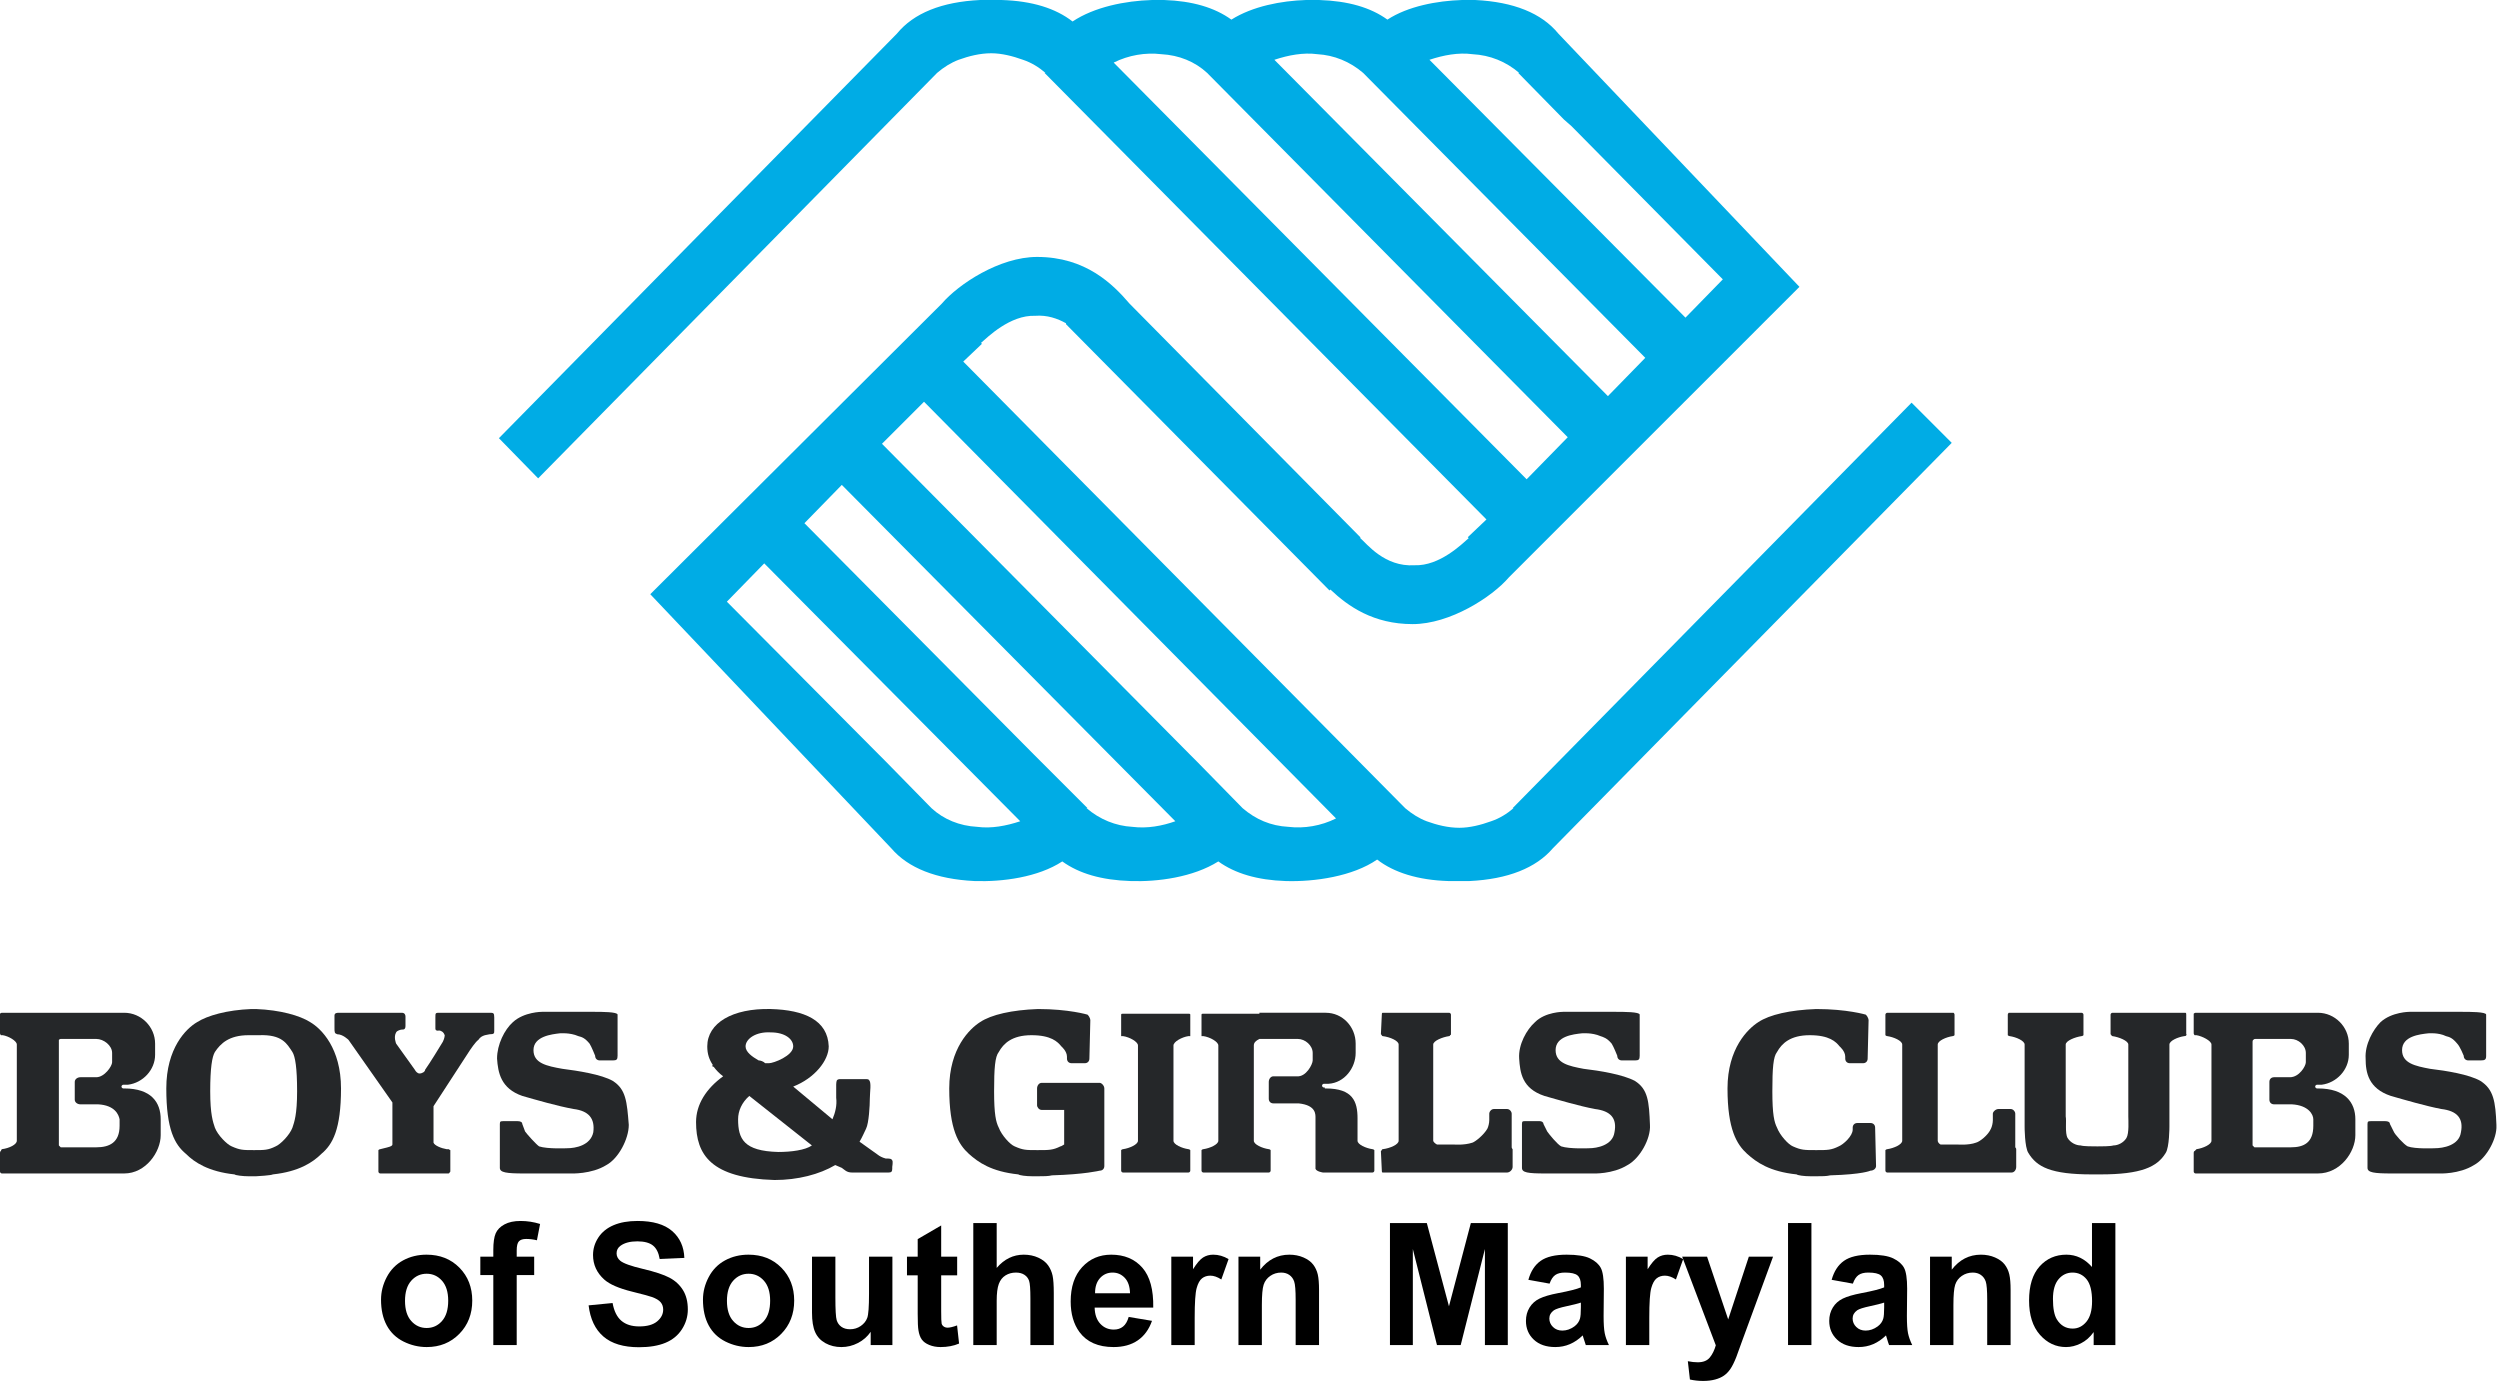 <?xml version="1.0" encoding="UTF-8" standalone="no"?> <svg xmlns="http://www.w3.org/2000/svg" xmlns:xlink="http://www.w3.org/1999/xlink" xmlns:serif="http://www.serif.com/" width="100%" height="100%" viewBox="0 0 176 98" xml:space="preserve" style="fill-rule:evenodd;clip-rule:evenodd;stroke-linejoin:round;stroke-miterlimit:2;"><path d="M134.574,28.349l-28.086,28.546l0.066,0c-0.46,0.394 -0.986,0.723 -1.579,0.921c-0.723,0.263 -1.512,0.46 -2.236,0.46c-0.789,0 -1.578,-0.197 -2.302,-0.46c-0.526,-0.198 -1.052,-0.527 -1.513,-0.921l-31.111,-31.44l1.316,-1.25l-0.066,-0.066c0.46,-0.394 2.039,-1.973 3.815,-1.907c0.855,-0.066 1.579,0.197 2.17,0.526l0,0.066l18.549,18.745l0.065,-0.065c1.25,1.183 3.026,2.433 5.788,2.433c2.632,0 5.591,-1.907 6.775,-3.289l20.456,-20.455l-16.97,-17.825c-1.184,-1.447 -3.157,-2.236 -5.854,-2.368l-0.936,0c-1.752,0.057 -3.803,0.438 -5.246,1.381c-1.184,-0.855 -2.763,-1.315 -4.802,-1.381l-0.933,0c-1.738,0.057 -3.751,0.438 -5.25,1.381c-1.183,-0.855 -2.762,-1.315 -4.735,-1.381l-0.853,0c-1.88,0.056 -4.056,0.488 -5.593,1.513c-1.184,-0.921 -2.828,-1.447 -4.999,-1.513l-1.513,0c-2.697,0.132 -4.67,0.921 -5.854,2.368l-28.019,28.48l2.762,2.828l28.086,-28.545c0.46,-0.395 0.986,-0.724 1.512,-0.921c0.724,-0.263 1.513,-0.461 2.302,-0.461c0.724,0 1.513,0.198 2.237,0.461c0.592,0.197 1.118,0.526 1.578,0.921l-0.065,0l31.111,31.439l-1.316,1.25l0.066,0.066c-0.461,0.395 -2.039,1.973 -3.815,1.907c-2.105,0.132 -3.354,-1.512 -3.815,-1.907l0,-0.066l-16.246,-16.443c-1.184,-1.382 -3.091,-3.289 -6.512,-3.289c-2.631,0 -5.525,1.907 -6.709,3.289l-20.521,20.455l16.97,17.891c1.184,1.381 3.157,2.17 5.853,2.302c1.974,0.066 4.473,-0.263 6.183,-1.381c1.184,0.855 2.763,1.315 4.802,1.381c1.907,0.066 4.407,-0.263 6.183,-1.381c1.183,0.855 2.762,1.315 4.735,1.381c2.039,0.066 4.736,-0.329 6.446,-1.513c1.184,0.921 2.894,1.447 4.999,1.513l1.513,0c2.696,-0.132 4.67,-0.921 5.854,-2.302l28.085,-28.546l-2.828,-2.828Zm-30.914,-24.534c1.25,0.066 2.368,0.526 3.289,1.316l-0.066,0l3.223,3.288l0.526,0.461l10.655,10.787l-2.63,2.696l-18.023,-18.153c0.987,-0.329 2.039,-0.527 3.026,-0.395Zm-10.918,0c1.183,0.066 2.302,0.526 3.222,1.316l19.864,20.061l-2.631,2.696l-23.481,-23.678c0.987,-0.329 2.039,-0.527 3.026,-0.395Zm-14.339,0.592c1.052,-0.526 2.236,-0.724 3.354,-0.592c1.25,0.066 2.368,0.526 3.223,1.316l25.389,25.651l-2.894,2.96l-29.072,-29.335Zm-9.603,53.803c-1.25,-0.066 -2.368,-0.526 -3.223,-1.315l-3.223,-3.289l-0.46,-0.461l-10.722,-10.786l2.631,-2.697l18.022,18.154c-0.986,0.328 -2.039,0.526 -3.025,0.394Zm10.918,0c-1.184,-0.066 -2.302,-0.526 -3.223,-1.315l0.066,0l-3.289,-3.289l-0.46,-0.461l-16.18,-16.311l2.631,-2.697l23.481,23.679c-0.921,0.328 -1.973,0.526 -3.026,0.394Zm10.985,0c-1.25,-0.066 -2.303,-0.526 -3.223,-1.315l-3.223,-3.289l-0.461,-0.461l-21.705,-21.902l2.96,-2.96l29.006,29.335c-1.052,0.526 -2.236,0.724 -3.354,0.592Z" style="fill:#00ace5;"></path><g><path d="M8.748,76.627l-0.065,0c-0.066,0 -0.132,-0.066 -0.132,-0.132c0,-0.065 0.066,-0.131 0.132,-0.131l0.328,0c1.053,-0.132 1.908,-1.053 1.908,-2.105l0,-0.789c0,-1.184 -0.987,-2.171 -2.171,-2.171l-8.616,0c-0.066,0 -0.132,0.066 -0.132,0.066l0,1.381c0,0 0,0.066 0.066,0.132l0.132,0c0.394,0.065 0.986,0.394 0.986,0.657l0,6.775c0,0.263 -0.526,0.526 -1.052,0.592c0,0 -0.066,0.066 -0.066,0.132c-0.066,0 -0.066,0.131 -0.066,0.131l0,1.316c0,0.065 0.066,0.131 0.132,0.131l8.616,0c1.513,0 2.565,-1.513 2.565,-2.696l0,-1.119c0,-1.184 -0.657,-2.17 -2.565,-2.17Zm-0.329,2.631c0,1.184 -0.723,1.513 -1.644,1.513l-2.5,0l-0.065,-0.066l-0.066,-0.066l0,-7.301l0,-0.131c0.066,-0.066 0.131,-0.066 0.131,-0.066l2.5,0c0.526,0 1.118,0.46 1.118,0.987l0,0.657c0,0.263 -0.526,1.052 -1.118,1.052l-1.118,0c-0.197,0 -0.395,0.132 -0.395,0.329l0,1.25c0,0.197 0.198,0.329 0.395,0.329l1.25,0c1.183,0.066 1.447,0.724 1.512,1.052l0,0.461Z" style="fill:#252729;"></path><path d="M163.185,76.627l-0.065,0c-0.066,0 -0.132,-0.066 -0.132,-0.132c0,-0.065 0.066,-0.131 0.132,-0.131l0.329,0c1.052,-0.132 1.907,-1.053 1.907,-2.105l0,-0.789c0,-1.184 -0.987,-2.171 -2.171,-2.171l-8.616,0c-0.066,0 -0.132,0.066 -0.132,0.066l0,1.381c0,0 0,0.066 0.066,0.132l0.132,0c0.395,0.065 1.052,0.394 1.052,0.657l0,6.775c0,0.263 -0.592,0.526 -1.052,0.592c0,0 -0.066,0.066 -0.132,0.132c-0.066,0 -0.066,0.131 -0.066,0.131l0,1.316c0,0.065 0.066,0.131 0.132,0.131l8.616,0c1.579,0 2.632,-1.513 2.632,-2.696l0,-1.119c0,-1.184 -0.724,-2.17 -2.632,-2.17Zm-0.328,2.631c0,1.184 -0.658,1.513 -1.579,1.513l-2.565,0l-0.066,-0.066l-0.066,-0.066l0,-7.301c0,0 0,-0.131 0.066,-0.131c0,-0.066 0.132,-0.066 0.132,-0.066l2.499,0c0.526,0 1.053,0.46 1.053,0.987l0,0.657c0,0.263 -0.461,1.052 -1.119,1.052l-1.118,0c-0.197,0 -0.329,0.132 -0.329,0.329l0,1.25c0,0.197 0.132,0.329 0.329,0.329l1.25,0c1.184,0.066 1.513,0.724 1.513,1.052l0,0.461Z" style="fill:#252729;"></path><path d="M34.466,71.299l-3.486,0c-0.329,0 -0.329,0 -0.329,0.329l0,0.789c0,0.198 0.263,0.132 0.263,0.132c0,0 0.197,0 0.329,0.197l0.066,0.132c0,0 0,0.197 -0.132,0.46c-0.197,0.329 -0.921,1.513 -1.25,1.973c0,0.132 -0.197,0.263 -0.394,0.263c-0.132,0 -0.263,-0.131 -0.329,-0.263l-1.316,-1.841c0,0 -0.197,-0.461 0,-0.79c0.066,-0.131 0.329,-0.197 0.395,-0.197c0.132,0 0.263,0 0.263,-0.263l0,-0.658c0,-0.131 -0.065,-0.263 -0.263,-0.263l-4.407,0c-0.131,0 -0.329,0 -0.329,0.197l0,0.856c0,0.328 0,0.394 0.198,0.46c0.394,0 0.789,0.395 0.789,0.395l3.091,4.406l0,2.96c0,0.132 -0.328,0.198 -0.592,0.263l-0.263,0.066c-0.065,0 -0.131,0.066 -0.131,0.066l0,1.513c0,0.065 0.066,0.131 0.131,0.131l4.802,0c0.065,0 0.065,-0.066 0.131,-0.131l0,-1.513c-0.066,0 -0.066,-0.066 -0.131,-0.066l-0.132,0c-0.394,-0.066 -0.855,-0.263 -0.921,-0.46l0,-2.565l2.566,-3.947c0,0 0.394,-0.592 0.591,-0.723c0.132,-0.198 0.264,-0.264 0.461,-0.329l0.329,-0.066c0.329,0 0.329,-0.066 0.329,-0.263l0,-0.921c0,-0.329 -0.066,-0.329 -0.329,-0.329Z" style="fill:#252729;"></path><path d="M141.875,80.771l0,-2.368c0,-0.132 -0.132,-0.329 -0.329,-0.329l-0.855,0c-0.197,0 -0.395,0.197 -0.395,0.329l0,0.46c0,0.197 -0.065,0.46 -0.131,0.592c-0.198,0.461 -0.79,0.921 -1.053,0.987c-0.526,0.197 -1.315,0.131 -1.315,0.131l-1.184,0c-0.132,-0.066 -0.197,-0.197 -0.197,-0.263l0,-6.775c0,-0.263 0.592,-0.526 1.052,-0.592c0,0 0.066,0 0.131,-0.065l0,-0.066l0,-1.381c0,-0.066 -0.065,-0.132 -0.065,-0.132l-4.67,0c-0.066,0 -0.132,0.066 -0.132,0.132l0,1.447c0.066,0.065 0.132,0.065 0.132,0.065c0.46,0.066 1.052,0.329 1.052,0.592l0,6.775c0,0.263 -0.592,0.526 -1.052,0.592c0,0 -0.066,0 -0.132,0.066l0,1.447c0,0.066 0.066,0.131 0.132,0.131l8.748,0c0.197,0 0.329,-0.197 0.329,-0.394l0,-1.25c0,0 0,-0.066 -0.066,-0.131Z" style="fill:#252729;"></path><path d="M106.423,80.771l0,-2.368c0,-0.132 -0.132,-0.329 -0.329,-0.329l-0.921,0c-0.198,0 -0.329,0.197 -0.329,0.329l0,0.46c0,0.197 -0.066,0.46 -0.132,0.592c-0.263,0.461 -0.855,0.921 -1.052,0.987c-0.592,0.197 -1.315,0.131 -1.315,0.131l-1.184,0c-0.132,-0.066 -0.263,-0.197 -0.263,-0.263l0,-6.775c0,-0.263 0.657,-0.526 1.118,-0.592c0,0 0.066,0 0.066,-0.065c0.065,0 0.065,-0.066 0.065,-0.066l0,-1.381c0,-0.066 -0.065,-0.132 -0.131,-0.132l-4.67,0c-0.066,0 -0.066,0.066 -0.066,0.132l-0.066,1.381c0.066,0 0,0.066 0.066,0.066c0,0.065 0.066,0.065 0.066,0.065c0.526,0.066 1.118,0.329 1.118,0.592l0,6.775c0,0.263 -0.592,0.526 -1.118,0.592c0,0 -0.066,0 -0.066,0.066c-0.066,0 0,0.066 -0.066,0.066l0.066,1.381c0,0.066 0,0.131 0.066,0.131l8.748,0c0.197,0 0.394,-0.197 0.394,-0.394l0,-1.25c0,0 -0.065,-0.066 -0.065,-0.131Z" style="fill:#252729;"></path><path d="M147.663,80.705c-0.329,0 -0.987,0 -1.184,-0.066c-0.329,0 -0.724,-0.197 -0.921,-0.526c-0.197,-0.329 -0.066,-1.25 -0.132,-1.513l0,-5.065c0,-0.263 0.658,-0.526 1.119,-0.592c0,0 0.065,0 0.131,-0.065l0,-0.066l0,-1.381c0,-0.066 -0.066,-0.132 -0.131,-0.132l-5.131,0c0,0 -0.066,0.066 -0.066,0.132l0,1.447c0.066,0.065 0.132,0.065 0.132,0.065c0.461,0.066 1.053,0.329 1.053,0.592l0,5.788c0,0 0,1.448 0.263,1.842c0.591,0.987 1.578,1.513 4.472,1.513l0.592,0c2.894,0 4.012,-0.526 4.604,-1.513c0.263,-0.394 0.263,-1.842 0.263,-1.842l0,-0.986l0,-4.802c0,-0.263 0.592,-0.526 1.053,-0.592c0,0 0.131,0 0.131,-0.065c0.066,-0.066 0,-0.066 0,-0.066l0,-1.381c0,-0.066 0,-0.132 -0.065,-0.132l-5.131,0c-0.066,0 -0.131,0.066 -0.131,0.132l0,1.381l0.065,0.066c0,0.065 0.066,0.065 0.066,0.065c0.461,0.066 1.118,0.329 1.118,0.592l0,5.065c0,0.263 0.066,1.184 -0.131,1.513c-0.197,0.329 -0.592,0.526 -0.921,0.526c-0.197,0.066 -0.855,0.066 -1.118,0.066Z" style="fill:#252729;"></path><path d="M132.009,79.389c0,-0.197 -0.132,-0.329 -0.329,-0.329l-0.921,0c-0.197,0 -0.329,0.132 -0.329,0.329l0,0.132c0,0.46 -0.658,1.052 -0.986,1.184c-0.527,0.263 -0.79,0.263 -1.579,0.263c-0.855,0 -1.053,0 -1.644,-0.263c-0.329,-0.132 -0.921,-0.789 -1.119,-1.316c-0.197,-0.394 -0.329,-0.92 -0.329,-2.565c0,-1.644 0.066,-2.433 0.329,-2.762c0.329,-0.592 0.921,-1.184 2.303,-1.184c1.381,0 1.841,0.46 2.104,0.789c0,0 0.395,0.329 0.395,0.724l0,0.131c0,0.197 0.131,0.329 0.329,0.329l0.921,0c0.197,0 0.328,-0.132 0.328,-0.329l0.066,-2.697c0,0 0,-0.197 -0.197,-0.394c0,0 -1.316,-0.395 -3.486,-0.395c-1.842,0.066 -3.289,0.395 -4.078,0.921c-0.724,0.46 -2.171,1.841 -2.171,4.67c0,2.894 0.658,3.946 1.382,4.604c0.657,0.592 1.578,1.25 3.486,1.447c0.065,0.066 0.526,0.131 0.986,0.131l0.395,0c0.394,0 0.723,0 0.986,-0.065c2.303,-0.066 2.829,-0.329 2.829,-0.329c0.197,0 0.394,-0.132 0.394,-0.329l-0.065,-2.697Z" style="fill:#252729;"></path><path d="M77.745,79.389l0,-0.066l0,-2.696c0,-0.197 -0.197,-0.395 -0.329,-0.395l-4.078,0c-0.197,0 -0.329,0.198 -0.329,0.395l0,1.184c0,0.131 0.132,0.329 0.329,0.329l1.579,0l0,2.433c-0.132,0.066 -0.197,0.132 -0.263,0.132c-0.527,0.263 -0.79,0.263 -1.579,0.263l-0.066,0c-0.789,0 -0.986,0 -1.578,-0.263c-0.329,-0.132 -0.921,-0.789 -1.118,-1.316c-0.198,-0.394 -0.329,-0.92 -0.329,-2.565c0,-1.644 0.066,-2.433 0.329,-2.762c0.329,-0.592 0.921,-1.184 2.302,-1.184c1.381,0 1.842,0.46 2.105,0.789c0,0 0.394,0.329 0.394,0.724l0,0.131c0,0.197 0.132,0.329 0.329,0.329l0.921,0c0.197,0 0.329,-0.132 0.329,-0.329l0.066,-2.697c0,0 0,-0.197 -0.198,-0.394c0,0 -1.315,-0.395 -3.486,-0.395c-1.841,0.066 -3.289,0.395 -4.078,0.921c-0.723,0.46 -2.171,1.841 -2.171,4.67c0,2.894 0.658,3.946 1.382,4.604c0.658,0.592 1.578,1.25 3.486,1.447c0.066,0.066 0.526,0.131 0.987,0.131l0.394,0c0.395,0 0.724,0 0.987,-0.065c2.302,-0.066 3.354,-0.329 3.354,-0.329c0.197,0 0.329,-0.132 0.329,-0.329l0,-2.697Z" style="fill:#252729;"></path><path d="M21.837,71.957c-0.723,-0.461 -2.104,-0.855 -3.815,-0.921l-0.328,0c-1.711,0.066 -3.092,0.46 -3.815,0.921c-0.79,0.46 -2.171,1.841 -2.171,4.67c0,2.894 0.592,3.946 1.381,4.604c0.592,0.592 1.579,1.25 3.421,1.447c0.065,0.066 0.591,0.131 0.986,0.131l0.526,0c0.066,0 1.118,-0.065 1.184,-0.131c1.842,-0.197 2.829,-0.855 3.42,-1.447c0.79,-0.658 1.382,-1.71 1.382,-4.604c0,-2.829 -1.382,-4.21 -2.171,-4.67Zm-1.25,7.432c-0.197,0.527 -0.854,1.184 -1.183,1.316c-0.527,0.263 -0.79,0.263 -1.513,0.263c-0.79,0 -0.987,0 -1.579,-0.263c-0.329,-0.132 -0.986,-0.789 -1.184,-1.316c-0.131,-0.394 -0.329,-0.92 -0.329,-2.565c0,-1.644 0.132,-2.433 0.329,-2.762c0.395,-0.592 0.987,-1.184 2.368,-1.184l0.724,0c1.644,-0.066 1.973,0.592 2.367,1.184c0.198,0.329 0.329,1.118 0.329,2.762c0,1.645 -0.197,2.171 -0.329,2.565Z" style="fill:#252729;"></path><path d="M83.796,80.968c-0.065,-0.066 -0.131,-0.066 -0.131,-0.066c-0.461,-0.066 -1.053,-0.329 -1.053,-0.592l0,-6.709c0,-0.263 0.592,-0.592 1.053,-0.658l0.131,0l0,-0.131l0,-1.381c0,-0.066 -0.065,-0.066 -0.131,-0.066l-4.604,0c-0.066,0 -0.132,0 -0.132,0.066l0,1.512l0.132,0c0.46,0.066 1.052,0.395 1.052,0.658l0,6.709c0,0.263 -0.592,0.526 -1.052,0.592c0,0 -0.066,0 -0.132,0.066l0,1.447c0,0.066 0.066,0.131 0.132,0.131l4.604,0c0.066,0 0.131,-0.065 0.131,-0.131l0,-1.381l0,-0.066Z" style="fill:#252729;"></path><path d="M96.754,80.968c-0.066,-0.066 -0.132,-0.066 -0.132,-0.066c-0.46,-0.066 -1.052,-0.329 -1.052,-0.592l0,-1.578c0,-1.184 -0.329,-2.105 -2.236,-2.105l-0.066,0l0,-0.066l-0.066,0c-0.066,0 -0.131,-0.066 -0.131,-0.131c0,-0.066 0.065,-0.132 0.131,-0.132l0.329,0c1.118,-0.066 1.907,-1.118 1.907,-2.17l0,-0.658c0,-1.184 -0.92,-2.171 -2.104,-2.171l-4.671,0l0,0.066l-3.946,0c-0.066,0 -0.131,0 -0.131,0.066l0,1.512l0.131,0c0.461,0.066 1.053,0.395 1.053,0.658l0,6.709c0,0.263 -0.592,0.526 -1.053,0.592c0,0 -0.066,0 -0.131,0.066l0,1.447c0,0.066 0.065,0.131 0.131,0.131l4.604,0c0.066,0 0.132,-0.065 0.132,-0.131l0,-1.381l0,-0.066c-0.066,-0.066 -0.132,-0.066 -0.132,-0.066c-0.46,-0.066 -1.052,-0.329 -1.052,-0.592l0,-6.709c0,-0.197 0.131,-0.329 0.394,-0.46l2.697,0c0.526,0 1.053,0.46 1.053,0.987l0,0.526c0,0.263 -0.461,1.183 -1.118,1.118l-1.645,0c-0.197,0 -0.329,0.197 -0.329,0.394l0,1.184c0,0.198 0.132,0.329 0.329,0.329l1.776,0c1.25,0.132 1.184,0.79 1.184,1.053l0,3.551c0.066,0.198 0.526,0.263 0.526,0.263l3.486,0c0.066,0 0.132,-0.065 0.132,-0.131l0,-1.381l0,-0.066Z" style="fill:#252729;"></path><path d="M36.768,77.153c0.921,0.263 2.499,0.724 3.617,0.921c1.053,0.131 1.513,0.658 1.382,1.644c-0.197,0.921 -1.25,1.118 -1.842,1.118c0,0 -1.381,0.066 -1.973,-0.131c-0.197,-0.132 -0.855,-0.855 -0.987,-1.052l-0.197,-0.527c0,-0.131 -0.132,-0.197 -0.329,-0.197l-0.987,0c-0.197,0 -0.263,0 -0.263,0.197l0,3.092c0,0.328 0.461,0.394 1.71,0.394l3.289,0c0,0 1.447,0.066 2.499,-0.592c0.856,-0.46 1.579,-1.841 1.579,-2.828c-0.131,-1.644 -0.197,-2.499 -1.118,-3.091c-0.789,-0.461 -2.499,-0.724 -3.552,-0.856c-1.118,-0.197 -2.039,-0.394 -2.039,-1.315c0,-0.987 1.316,-1.118 1.842,-1.184c0,0 0.723,-0.066 1.315,0.197c0.263,0.066 0.461,0.132 0.79,0.527c0.131,0.197 0.394,0.855 0.394,0.855c0,0.197 0.132,0.329 0.329,0.329l0.921,0c0.263,0 0.329,-0.066 0.329,-0.329l0,-2.894c0,-0.198 -1.118,-0.198 -1.644,-0.198l-3.684,0c0,0 -1.25,0 -2.039,0.724c-0.592,0.526 -1.118,1.578 -1.118,2.565c0.066,0.987 0.263,2.105 1.776,2.631Z" style="fill:#252729;"></path><path d="M108.725,77.153c0.921,0.263 2.499,0.724 3.551,0.921c1.119,0.131 1.579,0.658 1.382,1.644c-0.132,0.921 -1.25,1.118 -1.776,1.118c0,0 -1.382,0.066 -1.973,-0.131c-0.263,-0.132 -0.855,-0.855 -0.987,-1.052l-0.263,-0.527c0,-0.131 -0.132,-0.197 -0.263,-0.197l-1.052,0c-0.132,0 -0.198,0 -0.198,0.197l0,3.092c0,0.328 0.395,0.394 1.644,0.394l3.355,0c0,0 1.381,0.066 2.434,-0.592c0.855,-0.46 1.644,-1.841 1.578,-2.828c-0.066,-1.644 -0.132,-2.499 -1.052,-3.091c-0.855,-0.461 -2.5,-0.724 -3.618,-0.856c-1.052,-0.197 -1.973,-0.394 -1.973,-1.315c0,-0.987 1.249,-1.118 1.842,-1.184c0,0 0.723,-0.066 1.315,0.197c0.198,0.066 0.461,0.132 0.789,0.527c0.132,0.197 0.395,0.855 0.395,0.855c0,0.197 0.131,0.329 0.329,0.329l0.921,0c0.263,0 0.329,-0.066 0.329,-0.329l0,-2.894c0,-0.198 -1.119,-0.198 -1.711,-0.198l-3.683,0c0,0 -1.25,0 -1.973,0.724c-0.592,0.526 -1.184,1.578 -1.118,2.565c0.065,0.987 0.197,2.105 1.776,2.631Z" style="fill:#252729;"></path><path d="M168.316,77.153c0.921,0.263 2.499,0.724 3.552,0.921c1.118,0.131 1.578,0.658 1.381,1.644c-0.132,0.921 -1.25,1.118 -1.842,1.118c0,0 -1.381,0.066 -1.907,-0.131c-0.263,-0.132 -0.921,-0.855 -0.987,-1.052l-0.263,-0.527c0,-0.131 -0.131,-0.197 -0.329,-0.197l-0.986,0c-0.198,0 -0.263,0 -0.263,0.197l0,3.092c0,0.328 0.46,0.394 1.71,0.394l3.354,0c0,0 1.381,0.066 2.434,-0.592c0.791,-0.426 1.524,-1.639 1.578,-2.599l0,-0.229c-0.065,-1.644 -0.197,-2.499 -1.118,-3.091c-0.789,-0.461 -2.433,-0.724 -3.552,-0.856c-1.052,-0.197 -1.973,-0.394 -1.973,-1.315c0,-0.987 1.25,-1.118 1.842,-1.184c0,0 0.723,-0.066 1.25,0.197c0.263,0.066 0.46,0.132 0.789,0.527c0.197,0.197 0.46,0.855 0.46,0.855c0,0.197 0.132,0.329 0.329,0.329l0.855,0c0.329,0 0.395,-0.066 0.395,-0.329l0,-2.894c0,-0.198 -1.118,-0.198 -1.71,-0.198l-3.684,0c0,0 -1.249,0 -2.039,0.724c-0.526,0.526 -1.118,1.578 -1.052,2.565c0,0.987 0.197,2.105 1.776,2.631Z" style="fill:#252729;"></path><path d="M62.814,81.692c-0.065,-0.132 -0.197,-0.132 -0.46,-0.132c-0.263,-0.066 -0.46,-0.197 -0.46,-0.197l-1.382,-0.987c0.198,-0.329 0.329,-0.658 0.461,-0.921c0.197,-0.395 0.263,-1.644 0.263,-2.105c0,-0.46 0.132,-1.184 -0.066,-1.315c0,-0.066 -0.197,-0.066 -0.197,-0.066l-1.842,0c0,0 -0.132,0 -0.197,0.066c-0.066,0.066 -0.066,0.329 -0.066,0.329l0,0.92c0.066,0.527 -0.066,1.053 -0.263,1.513l-2.763,-2.302c1.513,-0.592 2.5,-1.841 2.5,-2.828c-0.066,-1.842 -1.71,-2.565 -4.078,-2.631c-2.697,-0.066 -4.473,0.987 -4.473,2.631c0,0.526 0.132,0.921 0.395,1.315l-0.066,0.066l0.131,0.066c0.198,0.263 0.395,0.46 0.658,0.658c-1.184,0.855 -1.907,1.973 -1.907,3.223c0,2.302 1.052,3.946 5.525,4.078c1.644,0 3.157,-0.395 4.275,-1.053l0.461,0.198c0.197,0.131 0.329,0.328 0.723,0.328l2.565,0c0.198,0 0.263,-0.065 0.263,-0.263l0,-0.131c0,0 0.066,-0.395 0,-0.46Zm-8.55,-9.012c0.986,0 1.578,0.461 1.578,0.987c0,0.658 -1.381,1.184 -1.71,1.184l-0.263,0c-0.131,-0.132 -0.329,-0.197 -0.46,-0.197c-0.461,-0.263 -0.921,-0.592 -0.921,-0.987c0,-0.526 0.723,-1.052 1.776,-0.987Zm0.526,8.419c-2.434,-0.065 -2.828,-0.92 -2.828,-2.302c0,-0.592 0.263,-1.184 0.789,-1.644l4.407,3.486c-0.461,0.329 -1.447,0.46 -2.368,0.46Z" style="fill:#252729;"></path></g><g><path d="M26.825,91.493c0,-0.547 0.135,-1.076 0.404,-1.588c0.27,-0.512 0.652,-0.902 1.146,-1.172c0.494,-0.269 1.046,-0.404 1.655,-0.404c0.942,0 1.713,0.306 2.315,0.917c0.601,0.611 0.902,1.384 0.902,2.317c0,0.942 -0.304,1.722 -0.911,2.341c-0.608,0.619 -1.372,0.929 -2.294,0.929c-0.57,0 -1.114,-0.129 -1.632,-0.387c-0.517,-0.258 -0.911,-0.636 -1.181,-1.134c-0.269,-0.498 -0.404,-1.104 -0.404,-1.819Zm1.688,0.088c0,0.617 0.146,1.09 0.439,1.418c0.293,0.328 0.654,0.492 1.084,0.492c0.43,0 0.79,-0.164 1.081,-0.492c0.291,-0.328 0.437,-0.805 0.437,-1.43c0,-0.609 -0.146,-1.078 -0.437,-1.406c-0.291,-0.328 -0.651,-0.492 -1.081,-0.492c-0.43,0 -0.791,0.164 -1.084,0.492c-0.293,0.328 -0.439,0.801 -0.439,1.418Z" style="fill-rule:nonzero;"></path><path d="M33.815,88.47l0.914,0l0,-0.469c0,-0.524 0.056,-0.914 0.167,-1.172c0.112,-0.258 0.317,-0.468 0.616,-0.63c0.299,-0.162 0.676,-0.243 1.133,-0.243c0.469,0 0.928,0.07 1.377,0.211l-0.222,1.148c-0.262,-0.062 -0.514,-0.093 -0.756,-0.093c-0.238,0 -0.409,0.055 -0.513,0.167c-0.103,0.111 -0.155,0.325 -0.155,0.641l0,0.44l1.23,0l0,1.295l-1.23,0l0,4.927l-1.647,0l0,-4.927l-0.914,0l0,-1.295Z" style="fill-rule:nonzero;"></path><path d="M41.438,91.897l1.688,-0.164c0.102,0.567 0.308,0.983 0.618,1.248c0.311,0.266 0.73,0.399 1.257,0.399c0.559,0 0.979,-0.118 1.263,-0.355c0.283,-0.236 0.424,-0.512 0.424,-0.829c0,-0.203 -0.059,-0.376 -0.178,-0.518c-0.119,-0.143 -0.327,-0.267 -0.624,-0.372c-0.203,-0.071 -0.666,-0.196 -1.389,-0.375c-0.93,-0.231 -1.582,-0.514 -1.957,-0.85c-0.527,-0.473 -0.791,-1.049 -0.791,-1.729c0,-0.437 0.124,-0.846 0.372,-1.227c0.248,-0.381 0.606,-0.671 1.072,-0.87c0.467,-0.199 1.031,-0.299 1.691,-0.299c1.078,0 1.889,0.236 2.434,0.709c0.545,0.473 0.831,1.103 0.859,1.892l-1.735,0.077c-0.074,-0.442 -0.233,-0.759 -0.477,-0.952c-0.244,-0.194 -0.611,-0.291 -1.099,-0.291c-0.504,0 -0.898,0.104 -1.183,0.311c-0.184,0.133 -0.276,0.311 -0.276,0.533c0,0.203 0.086,0.377 0.258,0.522c0.219,0.183 0.75,0.375 1.594,0.574c0.844,0.199 1.468,0.405 1.872,0.618c0.404,0.213 0.721,0.504 0.949,0.873c0.229,0.369 0.343,0.825 0.343,1.368c0,0.492 -0.137,0.953 -0.41,1.383c-0.274,0.43 -0.66,0.749 -1.16,0.958c-0.5,0.209 -1.124,0.314 -1.87,0.314c-1.086,0 -1.92,-0.251 -2.502,-0.753c-0.582,-0.502 -0.929,-1.234 -1.043,-2.195Z" style="fill-rule:nonzero;"></path><path d="M49.489,91.493c0,-0.547 0.135,-1.076 0.405,-1.588c0.269,-0.512 0.651,-0.902 1.145,-1.172c0.494,-0.269 1.046,-0.404 1.655,-0.404c0.942,0 1.713,0.306 2.315,0.917c0.601,0.611 0.902,1.384 0.902,2.317c0,0.942 -0.304,1.722 -0.911,2.341c-0.607,0.619 -1.372,0.929 -2.294,0.929c-0.57,0 -1.114,-0.129 -1.632,-0.387c-0.517,-0.258 -0.911,-0.636 -1.18,-1.134c-0.27,-0.498 -0.405,-1.104 -0.405,-1.819Zm1.688,0.088c0,0.617 0.146,1.09 0.439,1.418c0.293,0.328 0.654,0.492 1.084,0.492c0.43,0 0.79,-0.164 1.081,-0.492c0.291,-0.328 0.437,-0.805 0.437,-1.43c0,-0.609 -0.146,-1.078 -0.437,-1.406c-0.291,-0.328 -0.651,-0.492 -1.081,-0.492c-0.43,0 -0.791,0.164 -1.084,0.492c-0.293,0.328 -0.439,0.801 -0.439,1.418Z" style="fill-rule:nonzero;"></path><path d="M61.296,94.692l0,-0.931c-0.227,0.332 -0.525,0.593 -0.894,0.785c-0.369,0.191 -0.758,0.287 -1.169,0.287c-0.418,0 -0.793,-0.092 -1.125,-0.276c-0.332,-0.183 -0.572,-0.441 -0.72,-0.773c-0.149,-0.332 -0.223,-0.791 -0.223,-1.377l0,-3.937l1.646,0l0,2.859c0,0.875 0.031,1.411 0.091,1.608c0.061,0.198 0.171,0.354 0.331,0.469c0.161,0.115 0.364,0.173 0.61,0.173c0.281,0 0.533,-0.077 0.756,-0.231c0.222,-0.155 0.375,-0.346 0.457,-0.575c0.082,-0.228 0.123,-0.788 0.123,-1.678l0,-2.625l1.646,0l0,6.222l-1.529,0Z" style="fill-rule:nonzero;"></path><path d="M67.384,88.47l0,1.312l-1.125,0l0,2.508c0,0.508 0.011,0.804 0.032,0.888c0.021,0.084 0.07,0.153 0.146,0.208c0.077,0.054 0.169,0.082 0.279,0.082c0.152,0 0.373,-0.053 0.662,-0.159l0.141,1.278c-0.383,0.164 -0.817,0.246 -1.301,0.246c-0.297,0 -0.565,-0.05 -0.803,-0.15c-0.238,-0.099 -0.413,-0.228 -0.524,-0.386c-0.112,-0.158 -0.189,-0.372 -0.232,-0.642c-0.035,-0.191 -0.053,-0.578 -0.053,-1.16l0,-2.713l-0.755,0l0,-1.312l0.755,0l0,-1.237l1.653,-0.961l0,2.198l1.125,0Z" style="fill-rule:nonzero;"></path><path d="M70.167,86.102l0,3.159c0.531,-0.621 1.166,-0.932 1.904,-0.932c0.379,0 0.721,0.07 1.026,0.211c0.304,0.141 0.534,0.32 0.688,0.539c0.154,0.219 0.26,0.461 0.317,0.727c0.056,0.265 0.084,0.677 0.084,1.236l0,3.65l-1.646,0l0,-3.287c0,-0.652 -0.031,-1.066 -0.094,-1.242c-0.062,-0.176 -0.173,-0.315 -0.331,-0.419c-0.158,-0.104 -0.356,-0.155 -0.595,-0.155c-0.273,0 -0.517,0.066 -0.732,0.199c-0.215,0.133 -0.372,0.333 -0.472,0.601c-0.099,0.267 -0.149,0.663 -0.149,1.186l0,3.117l-1.647,0l0,-8.59l1.647,0Z" style="fill-rule:nonzero;"></path><path d="M79.46,92.712l1.641,0.275c-0.211,0.602 -0.544,1.06 -0.999,1.374c-0.456,0.315 -1.025,0.472 -1.708,0.472c-1.083,0 -1.883,-0.354 -2.403,-1.061c-0.41,-0.566 -0.615,-1.281 -0.615,-2.144c0,-1.031 0.269,-1.839 0.809,-2.423c0.539,-0.584 1.22,-0.876 2.044,-0.876c0.926,0 1.657,0.306 2.192,0.917c0.535,0.611 0.791,1.548 0.767,2.81l-4.125,0c0.012,0.488 0.145,0.868 0.399,1.139c0.254,0.272 0.57,0.407 0.949,0.407c0.258,0 0.475,-0.07 0.65,-0.211c0.176,-0.14 0.309,-0.367 0.399,-0.679Zm0.094,-1.664c-0.012,-0.477 -0.135,-0.839 -0.369,-1.087c-0.235,-0.248 -0.52,-0.372 -0.856,-0.372c-0.359,0 -0.656,0.131 -0.891,0.392c-0.234,0.262 -0.349,0.618 -0.345,1.067l2.461,0Z" style="fill-rule:nonzero;"></path><path d="M84.106,94.692l-1.646,0l0,-6.222l1.529,0l0,0.884c0.262,-0.418 0.497,-0.693 0.706,-0.826c0.209,-0.133 0.447,-0.199 0.712,-0.199c0.375,0 0.737,0.103 1.084,0.311l-0.51,1.435c-0.277,-0.18 -0.535,-0.269 -0.773,-0.269c-0.23,0 -0.426,0.063 -0.586,0.19c-0.16,0.127 -0.286,0.356 -0.378,0.688c-0.092,0.332 -0.138,1.028 -0.138,2.086l0,1.922Z" style="fill-rule:nonzero;"></path><path d="M92.86,94.692l-1.646,0l0,-3.176c0,-0.671 -0.035,-1.106 -0.106,-1.303c-0.07,-0.198 -0.184,-0.351 -0.342,-0.46c-0.159,-0.11 -0.349,-0.164 -0.572,-0.164c-0.285,0 -0.541,0.078 -0.767,0.234c-0.227,0.156 -0.382,0.363 -0.466,0.621c-0.084,0.258 -0.126,0.735 -0.126,1.43l0,2.818l-1.647,0l0,-6.222l1.53,0l0,0.914c0.543,-0.703 1.226,-1.055 2.051,-1.055c0.363,0 0.695,0.065 0.996,0.196c0.3,0.131 0.528,0.298 0.682,0.501c0.155,0.203 0.262,0.434 0.323,0.692c0.06,0.257 0.09,0.627 0.09,1.107l0,3.867Z" style="fill-rule:nonzero;"></path><path d="M97.853,94.692l0,-8.59l2.595,0l1.559,5.86l1.541,-5.86l2.601,0l0,8.59l-1.611,0l0,-6.761l-1.705,6.761l-1.67,0l-1.699,-6.761l0,6.761l-1.611,0Z" style="fill-rule:nonzero;"></path><path d="M109.091,90.368l-1.494,-0.269c0.168,-0.602 0.457,-1.047 0.867,-1.336c0.41,-0.289 1.019,-0.434 1.828,-0.434c0.734,0 1.281,0.087 1.641,0.261c0.359,0.174 0.612,0.394 0.758,0.662c0.147,0.267 0.22,0.759 0.22,1.473l-0.017,1.922c0,0.547 0.026,0.951 0.079,1.21c0.052,0.26 0.151,0.538 0.296,0.835l-1.629,0c-0.043,-0.109 -0.096,-0.271 -0.159,-0.486c-0.027,-0.098 -0.046,-0.162 -0.058,-0.193c-0.281,0.273 -0.582,0.478 -0.903,0.615c-0.32,0.137 -0.662,0.205 -1.025,0.205c-0.641,0 -1.145,-0.174 -1.515,-0.522c-0.369,-0.347 -0.553,-0.787 -0.553,-1.318c0,-0.352 0.084,-0.665 0.252,-0.94c0.168,-0.276 0.403,-0.487 0.706,-0.633c0.302,-0.147 0.739,-0.275 1.309,-0.384c0.77,-0.145 1.303,-0.279 1.6,-0.404l0,-0.164c0,-0.317 -0.078,-0.542 -0.234,-0.677c-0.157,-0.135 -0.452,-0.202 -0.885,-0.202c-0.293,0 -0.522,0.057 -0.686,0.173c-0.164,0.115 -0.297,0.317 -0.398,0.606Zm2.203,1.336c-0.211,0.07 -0.545,0.154 -1.002,0.252c-0.457,0.098 -0.756,0.193 -0.897,0.287c-0.214,0.152 -0.322,0.346 -0.322,0.58c0,0.231 0.086,0.43 0.258,0.598c0.172,0.168 0.391,0.252 0.656,0.252c0.297,0 0.58,-0.098 0.85,-0.293c0.199,-0.149 0.33,-0.33 0.392,-0.545c0.043,-0.141 0.065,-0.408 0.065,-0.803l0,-0.328Z" style="fill-rule:nonzero;"></path><path d="M116.11,94.692l-1.646,0l0,-6.222l1.529,0l0,0.884c0.262,-0.418 0.497,-0.693 0.706,-0.826c0.209,-0.133 0.446,-0.199 0.712,-0.199c0.375,0 0.736,0.103 1.084,0.311l-0.51,1.435c-0.277,-0.18 -0.535,-0.269 -0.773,-0.269c-0.231,0 -0.426,0.063 -0.586,0.19c-0.16,0.127 -0.286,0.356 -0.378,0.688c-0.092,0.332 -0.138,1.028 -0.138,2.086l0,1.922Z" style="fill-rule:nonzero;"></path><path d="M118.425,88.47l1.752,0l1.488,4.418l1.453,-4.418l1.705,0l-2.197,5.988l-0.393,1.084c-0.144,0.363 -0.282,0.64 -0.413,0.832c-0.131,0.191 -0.281,0.347 -0.451,0.466c-0.17,0.119 -0.379,0.212 -0.627,0.278c-0.248,0.066 -0.528,0.1 -0.841,0.1c-0.316,0 -0.627,-0.034 -0.931,-0.1l-0.147,-1.289c0.258,0.051 0.49,0.076 0.697,0.076c0.383,0 0.666,-0.112 0.85,-0.337c0.184,-0.224 0.324,-0.511 0.422,-0.858l-2.367,-6.24Z" style="fill-rule:nonzero;"></path><rect x="125.878" y="86.102" width="1.646" height="8.59" style="fill-rule:nonzero;"></rect><path d="M130.442,90.368l-1.494,-0.269c0.168,-0.602 0.457,-1.047 0.867,-1.336c0.411,-0.289 1.02,-0.434 1.829,-0.434c0.734,0 1.281,0.087 1.64,0.261c0.36,0.174 0.612,0.394 0.759,0.662c0.146,0.267 0.22,0.759 0.22,1.473l-0.018,1.922c0,0.547 0.026,0.951 0.079,1.21c0.053,0.26 0.152,0.538 0.296,0.835l-1.629,0c-0.043,-0.109 -0.096,-0.271 -0.158,-0.486c-0.027,-0.098 -0.047,-0.162 -0.059,-0.193c-0.281,0.273 -0.582,0.478 -0.902,0.615c-0.32,0.137 -0.662,0.205 -1.025,0.205c-0.641,0 -1.146,-0.174 -1.515,-0.522c-0.369,-0.347 -0.554,-0.787 -0.554,-1.318c0,-0.352 0.084,-0.665 0.252,-0.94c0.168,-0.276 0.404,-0.487 0.706,-0.633c0.303,-0.147 0.74,-0.275 1.31,-0.384c0.769,-0.145 1.303,-0.279 1.599,-0.404l0,-0.164c0,-0.317 -0.078,-0.542 -0.234,-0.677c-0.156,-0.135 -0.451,-0.202 -0.885,-0.202c-0.293,0 -0.521,0.057 -0.685,0.173c-0.164,0.115 -0.297,0.317 -0.399,0.606Zm2.203,1.336c-0.21,0.07 -0.544,0.154 -1.001,0.252c-0.458,0.098 -0.756,0.193 -0.897,0.287c-0.215,0.152 -0.322,0.346 -0.322,0.58c0,0.231 0.086,0.43 0.258,0.598c0.171,0.168 0.39,0.252 0.656,0.252c0.297,0 0.58,-0.098 0.849,-0.293c0.2,-0.149 0.331,-0.33 0.393,-0.545c0.043,-0.141 0.064,-0.408 0.064,-0.803l0,-0.328Z" style="fill-rule:nonzero;"></path><path d="M141.546,94.692l-1.647,0l0,-3.176c0,-0.671 -0.035,-1.106 -0.105,-1.303c-0.07,-0.198 -0.185,-0.351 -0.343,-0.46c-0.158,-0.11 -0.348,-0.164 -0.571,-0.164c-0.285,0 -0.541,0.078 -0.768,0.234c-0.226,0.156 -0.382,0.363 -0.466,0.621c-0.084,0.258 -0.126,0.735 -0.126,1.43l0,2.818l-1.646,0l0,-6.222l1.529,0l0,0.914c0.543,-0.703 1.227,-1.055 2.051,-1.055c0.363,0 0.695,0.065 0.996,0.196c0.301,0.131 0.528,0.298 0.683,0.501c0.154,0.203 0.262,0.434 0.322,0.692c0.061,0.257 0.091,0.627 0.091,1.107l0,3.867Z" style="fill-rule:nonzero;"></path><path d="M148.923,94.692l-1.529,0l0,-0.914c-0.254,0.356 -0.554,0.62 -0.9,0.794c-0.346,0.174 -0.694,0.261 -1.046,0.261c-0.715,0 -1.327,-0.288 -1.837,-0.864c-0.509,-0.577 -0.764,-1.38 -0.764,-2.412c0,-1.054 0.248,-1.856 0.744,-2.405c0.496,-0.549 1.123,-0.823 1.881,-0.823c0.695,0 1.297,0.289 1.804,0.867l0,-3.094l1.647,0l0,8.59Zm-4.395,-3.246c0,0.664 0.092,1.145 0.276,1.442c0.265,0.429 0.636,0.644 1.113,0.644c0.379,0 0.701,-0.161 0.967,-0.483c0.265,-0.323 0.398,-0.804 0.398,-1.445c0,-0.714 -0.129,-1.229 -0.387,-1.544c-0.257,-0.314 -0.587,-0.471 -0.99,-0.471c-0.39,0 -0.718,0.155 -0.981,0.466c-0.264,0.31 -0.396,0.774 -0.396,1.391Z" style="fill-rule:nonzero;"></path></g></svg> 